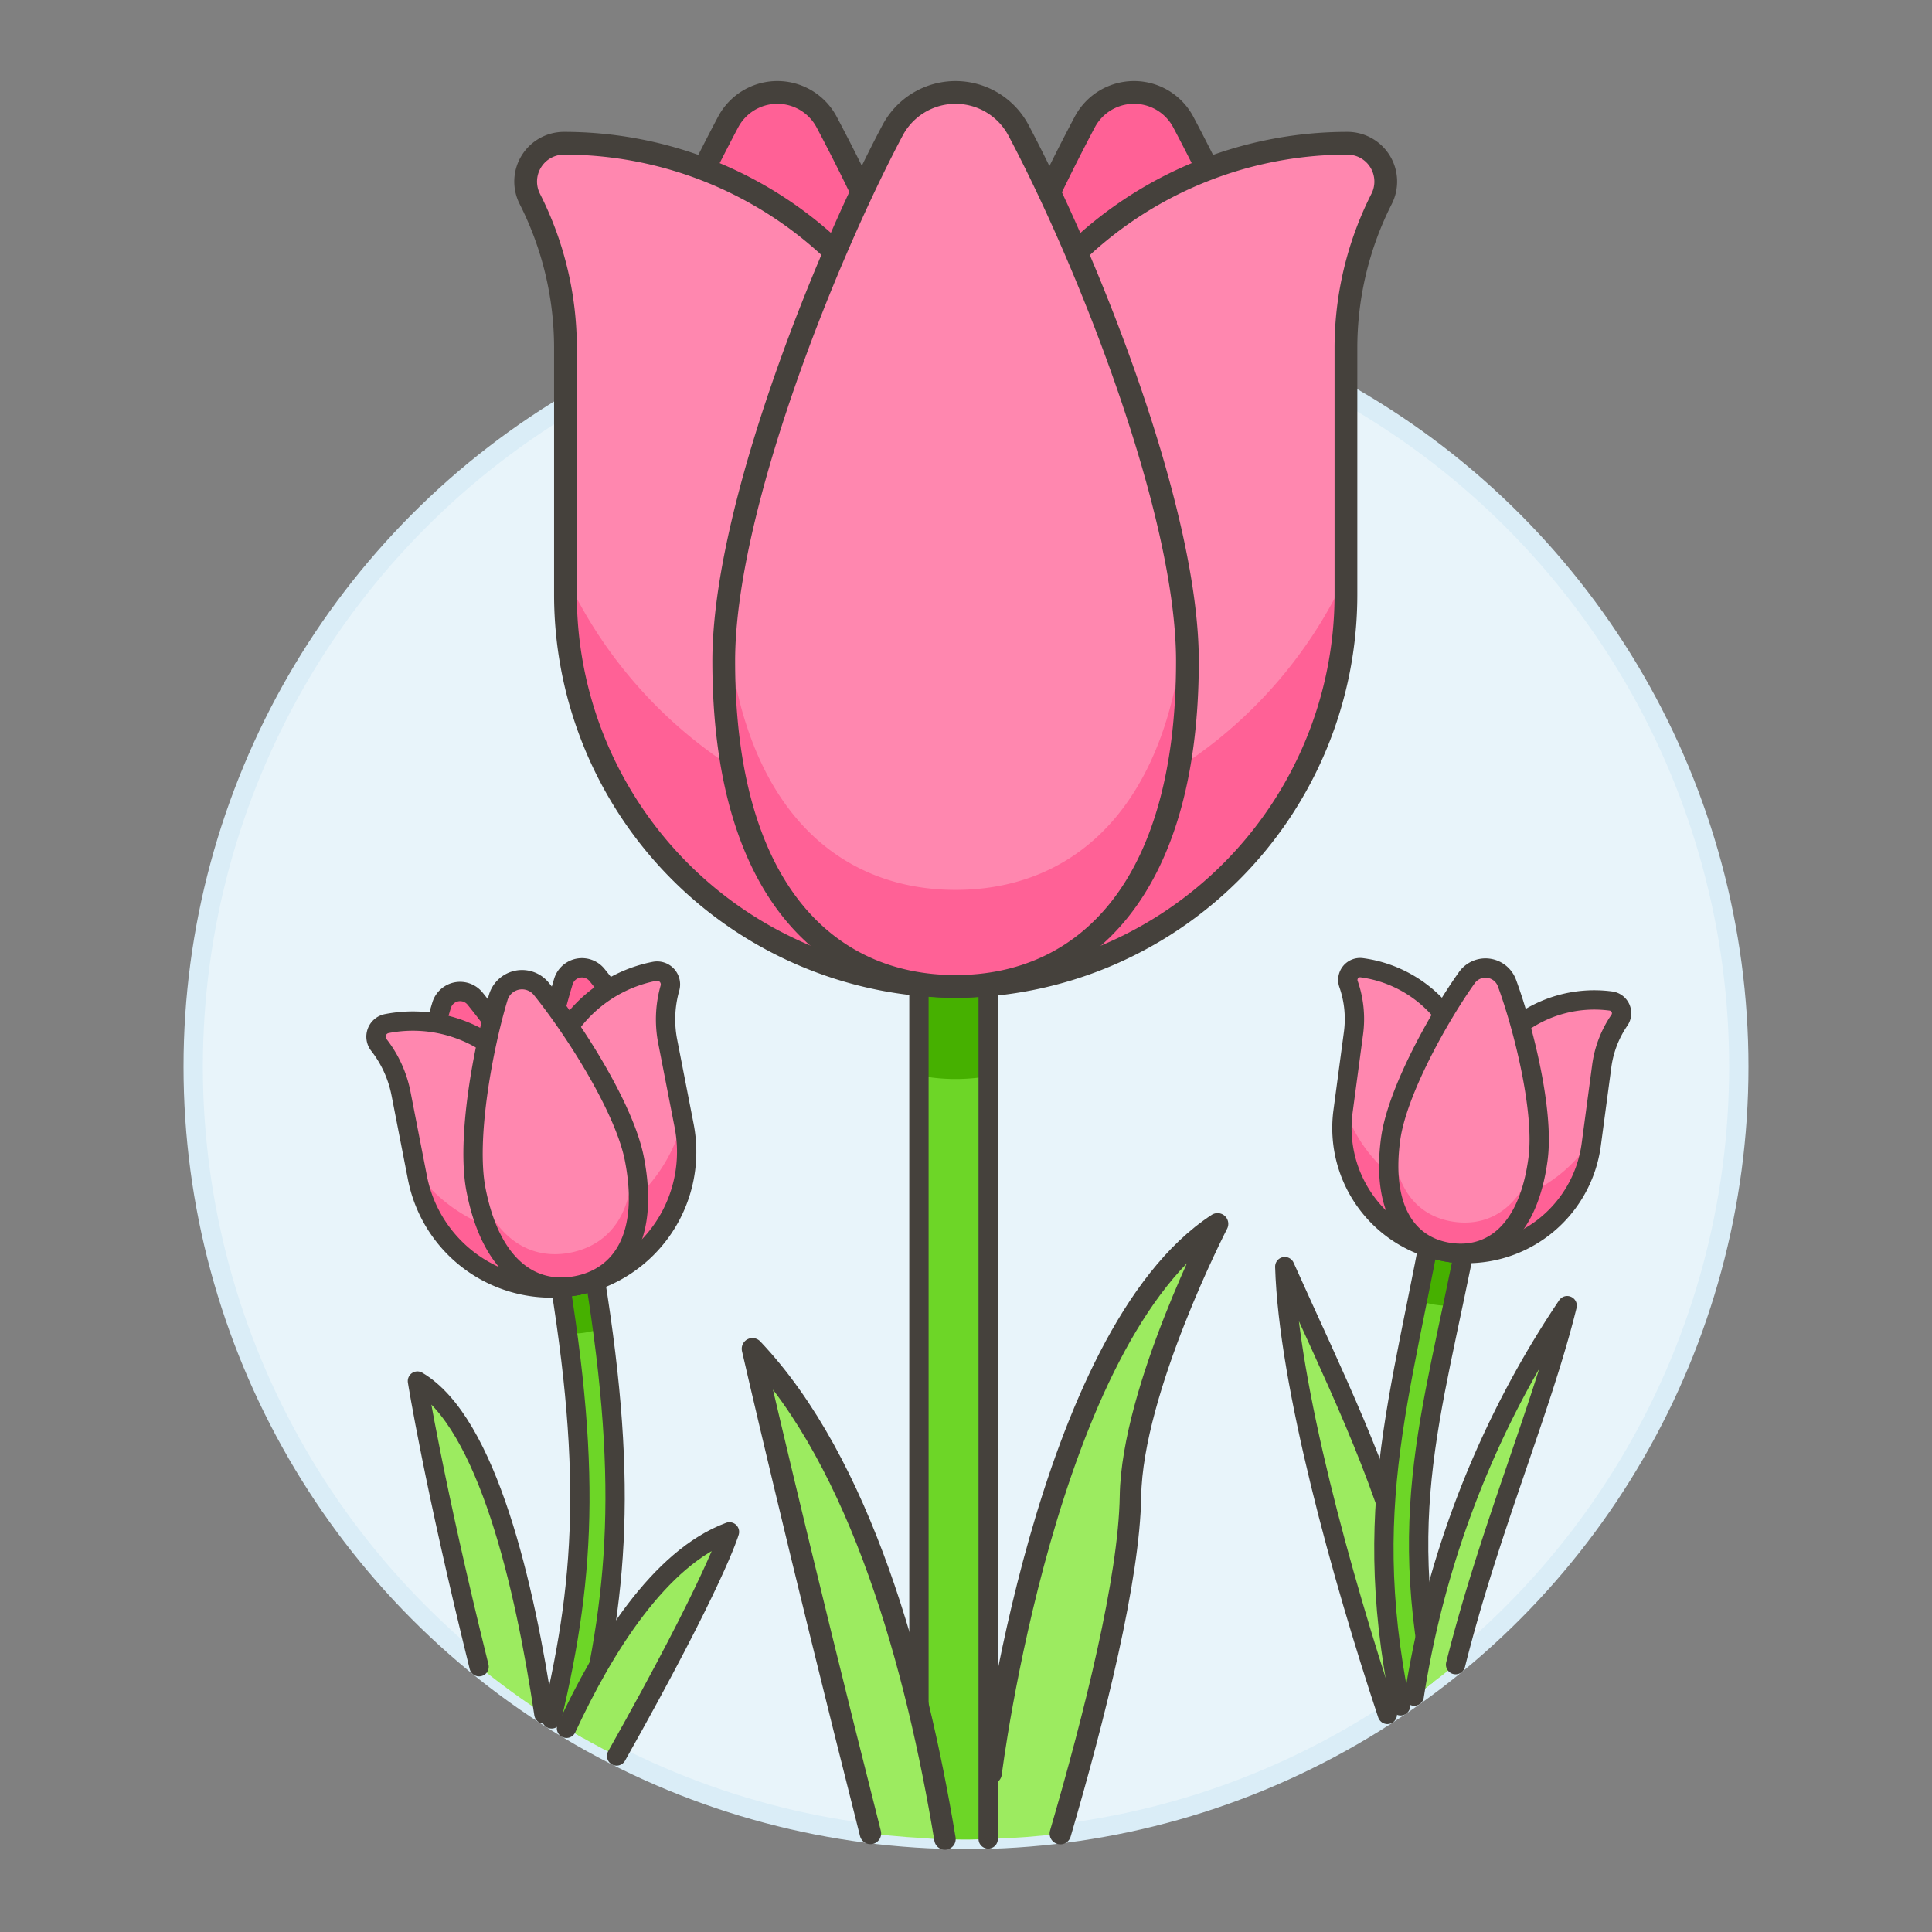 <svg xmlns="http://www.w3.org/2000/svg" viewBox="0 0 100 100"><rect x="0" y="0" width="100" height="100" fill="#808080" stroke="none"/><g class="nc-icon-wrapper"><defs/><circle class="a" cx="50" cy="55.214" r="40" fill="#e8f4fa" stroke="#daedf7" stroke-miterlimit="10"/><path class="b" d="M51.3 91.789v3.392q1.815-.057 3.586-.274c1.778-6.078 3.564-13.2 3.63-17.461.087-5.537 4.508-14.1 4.508-14.1C54.109 69.142 51.3 91.789 51.3 91.789z" style="" fill="#9ceb60"/><path class="c" d="M47.564 95.133a40.09 40.09 0 0 0 2.436.081c.385 0 .766-.018 1.148-.029V42.537h-3.584z" style="" fill="#6dd627"/><path class="d" d="M47.564 55.664a9.6 9.6 0 0 0 1.9.185 9.719 9.719 0 0 0 1.683-.144V42.537h-3.583z" style="" fill="#46b000"/><path class="e" d="M51.148 95.185V42.537h-3.584v50.261" fill="none" stroke="#45413c" stroke-linecap="round" stroke-linejoin="round"/><path class="b" d="M38.947 69.813s2.307 10.08 6.106 25.086q1.9.234 3.858.288c-1.475-8.929-4.351-19.453-9.964-25.374z" style="" fill="#9ceb60"/><path class="f" d="M48.911 95.187c-1.475-8.929-4.351-19.453-9.964-25.374 0 0 2.307 10.08 6.106 25.086" fill="none" stroke="#45413c" stroke-linecap="round" stroke-linejoin="round" stroke-width="1.111px"/><path class="f" d="M54.883 94.907c1.778-6.078 3.564-13.2 3.63-17.461.087-5.537 4.508-14.1 4.508-14.1C54.109 69.142 51.3 91.789 51.3 91.789" fill="none" stroke="#45413c" stroke-linecap="round" stroke-linejoin="round" stroke-width="1.111px"/><path class="c" d="M28.422 63.137c2.257 12.212 1.942 18.174.13 25.833q.8.51 1.628.983c1.992-8.2 2.4-14.346.035-27.161z" style="" fill="#6dd627"/><path class="d" d="M30.215 62.792l-1.793.345c.395 2.138.711 4.083.955 5.88a4.092 4.092 0 0 0 1.07-.071 4.272 4.272 0 0 0 .733-.211c-.247-1.82-.567-3.787-.965-5.943z" style="" fill="#46b000"/><path class="e" d="M30.408 88.992c1.792-7.734 2.082-13.89-.193-26.2l-1.793.345c2.257 12.212 1.942 18.174.13 25.833" fill="none" stroke="#45413c" stroke-linecap="round" stroke-linejoin="round"/><path class="b" d="M24.8 86.269a39.905 39.905 0 0 0 3.354 2.444c-.975-6.56-2.913-15.081-6.545-17.229-.003 0 .838 5.293 3.191 14.785z" style="" fill="#9ceb60"/><path class="b" d="M29.321 89.459c.843.511 1.712.982 2.595 1.43 5.145-9.136 5.841-11.6 5.841-11.6-3.631 1.35-6.511 6.019-8.436 10.17z" style="" fill="#9ceb60"/><path class="b" d="M66.5 65.56c.181 6.11 2.967 16.116 5.311 23.177.753-.492 1.493-1 2.209-1.54-1.197-8.534-4.205-14.238-7.52-21.637z" style="" fill="#9ceb60"/><path class="e" d="M72.948 81.786C71.446 76 69.066 71.285 66.5 65.56c.181 6.11 2.967 16.116 5.311 23.177" fill="none" stroke="#45413c" stroke-linecap="round" stroke-linejoin="round"/><path class="c" d="M74.866 59.139c-1.955 12.445-4.635 17.889-2.373 29.153a39.76 39.76 0 0 0 1.67-1.206c-2.064-10.612.674-15.556 2.58-27.681z" style="" fill="#6dd627"/><path class="d" d="M74.866 59.139c-.482 3.072-1.01 5.718-1.5 8.129a3.726 3.726 0 0 0 1.01.277 3.833 3.833 0 0 0 .82.024c.5-2.391 1.052-5.039 1.543-8.164z" style="" fill="#46b000"/><path class="e" d="M74.022 86.327c-1.791-10.1.861-15.09 2.721-26.922l-1.877-.266c-1.955 12.445-4.635 17.889-2.373 29.153" fill="none" stroke="#45413c" stroke-linecap="round" stroke-linejoin="round"/><path class="b" d="M75.341 86.161c1.753-6.992 4.472-13.277 5.775-18.58A49.854 49.854 0 0 0 73.2 87.79a41.316 41.316 0 0 0 2.141-1.629z" style="" fill="#9ceb60"/><path class="e" d="M75.341 86.161c1.753-6.992 4.472-13.277 5.775-18.58A49.854 49.854 0 0 0 73.2 87.79" fill="none" stroke="#45413c" stroke-linecap="round" stroke-linejoin="round"/><path class="e" d="M28.151 88.713c-.975-6.56-2.913-15.081-6.545-17.229 0 0 .841 5.293 3.191 14.785" fill="none" stroke="#45413c" stroke-linecap="round" stroke-linejoin="round"/><path class="e" d="M31.916 90.889c5.145-9.136 5.841-11.6 5.841-11.6-3.631 1.348-6.511 6.017-8.436 10.168" fill="none" stroke="#45413c" stroke-linecap="round" stroke-linejoin="round"/><g><path class="g" d="M49.627 26.379c0 9.274-4.205 13.181-9.391 13.181s-9.39-3.907-9.39-13.181c0-6.1 4.057-14.8 6.838-20.056a2.887 2.887 0 0 1 5.106 0c2.781 5.255 6.837 13.961 6.837 20.056z" stroke="#45413c" stroke-linecap="round" stroke-linejoin="round" fill="#ff6196" stroke-width="1.178px"/><path class="g" d="M49.307 26.379c0 9.274 4.2 13.181 9.391 13.181s9.39-3.907 9.39-13.181c0-6.1-4.057-14.8-6.838-20.056a2.887 2.887 0 0 0-5.106 0c-2.781 5.255-6.837 13.961-6.837 20.056z" stroke="#45413c" stroke-linecap="round" stroke-linejoin="round" fill="#ff6196" stroke-width="1.178px"/><path class="h" d="M49.464 27.692A20.278 20.278 0 0 1 69.742 7.414a1.983 1.983 0 0 1 1.77 2.88 17.066 17.066 0 0 0-1.846 7.722v12.766a20.277 20.277 0 0 1-20.2 20.275z" style="" fill="#ff87af"/><path class="i" d="M49.464 43.462v7.595a20.277 20.277 0 0 0 20.2-20.275v-.991a23.613 23.613 0 0 1-20.2 13.671z" style="" fill="#ff6196"/><path class="j" d="M49.464 27.692A20.278 20.278 0 0 1 69.742 7.414a1.983 1.983 0 0 1 1.77 2.88 17.066 17.066 0 0 0-1.846 7.722v12.766a20.277 20.277 0 0 1-20.2 20.275z" fill="none" stroke="#45413c" stroke-linecap="round" stroke-linejoin="round" stroke-width="1.178px"/><path class="h" d="M49.469 27.692A20.277 20.277 0 0 0 29.191 7.414a1.983 1.983 0 0 0-1.769 2.88 17.066 17.066 0 0 1 1.846 7.722v12.766a20.277 20.277 0 0 0 20.2 20.275z" style="" fill="#ff87af"/><path class="i" d="M49.469 43.462v7.595a20.277 20.277 0 0 1-20.2-20.275v-.991a23.613 23.613 0 0 0 20.2 13.671z" style="" fill="#ff6196"/><path class="j" d="M49.469 27.692A20.277 20.277 0 0 0 29.191 7.414a1.983 1.983 0 0 0-1.769 2.88 17.066 17.066 0 0 1 1.846 7.722v12.766a20.277 20.277 0 0 0 20.2 20.275z" fill="none" stroke="#45413c" stroke-linecap="round" stroke-linejoin="round" stroke-width="1.178px"/><path class="h" d="M61.461 34.217c0 11.849-5.371 16.84-12 16.84s-12-4.991-12-16.84c0-7.788 5.183-20.758 8.736-27.467a3.689 3.689 0 0 1 6.523 0c3.559 6.713 8.741 19.68 8.741 27.467z" style="" fill="#ff87af"/><path class="i" d="M37.589 32a22.026 22.026 0 0 0-.121 2.22c0 11.849 5.371 16.84 12 16.84s12-4.991 12-16.84A22.026 22.026 0 0 0 61.34 32c-.788 9.842-5.8 14.061-11.876 14.061S38.377 41.839 37.589 32z" style="" fill="#ff6196"/><path class="j" d="M61.461 34.217c0 11.849-5.371 16.84-12 16.84s-12-4.991-12-16.84c0-7.788 5.183-20.758 8.736-27.467a3.689 3.689 0 0 1 6.523 0c3.559 6.713 8.741 19.68 8.741 27.467z" fill="none" stroke="#45413c" stroke-linecap="round" stroke-linejoin="round" stroke-width="1.178px"/></g><g><path class="k" d="M28.27 58.1c.618 3.169-.558 4.784-2.33 5.13s-3.469-.709-4.087-3.878c-.407-2.083.4-5.328 1-7.308A1 1 0 0 1 24.6 51.7c1.3 1.611 3.263 4.315 3.67 6.4z" stroke="#45413c" stroke-linecap="round" stroke-linejoin="round" fill="#ff6196"/><path class="k" d="M28.161 58.119c.618 3.169 2.315 4.224 4.087 3.878s2.948-1.961 2.33-5.13c-.407-2.083-2.374-4.788-3.674-6.4a1.005 1.005 0 0 0-1.745.342c-.6 1.983-1.405 5.228-.998 7.31z" stroke="#45413c" stroke-linecap="round" stroke-linejoin="round" fill="#ff6196"/><path class="h" d="M28.3 58.557a7.059 7.059 0 0 1 5.576-8.281.691.691 0 0 1 .8.867 5.935 5.935 0 0 0-.116 2.761l.851 4.362a7.059 7.059 0 0 1-5.55 8.275z" style="" fill="#ff87af"/><path class="i" d="M29.354 63.946l.506 2.595a7.059 7.059 0 0 0 5.55-8.275l-.066-.339a8.221 8.221 0 0 1-5.99 6.019z" style="" fill="#ff6196"/><path class="e" d="M28.3 58.557a7.059 7.059 0 0 1 5.576-8.281.691.691 0 0 1 .8.867 5.935 5.935 0 0 0-.116 2.761l.851 4.362a7.059 7.059 0 0 1-5.55 8.275z" fill="none" stroke="#45413c" stroke-linecap="round" stroke-linejoin="round"/><path class="h" d="M28.3 58.557a7.059 7.059 0 0 0-8.281-5.576.69.69 0 0 0-.413 1.1 5.94 5.94 0 0 1 1.15 2.519l.851 4.362a7.059 7.059 0 0 0 8.255 5.58z" style="" fill="#ff87af"/><path class="i" d="M29.355 63.945l.507 2.6a7.059 7.059 0 0 1-8.255-5.58l-.066-.339a8.219 8.219 0 0 0 7.814 3.319z" style="" fill="#ff6196"/><path class="e" d="M28.3 58.557a7.059 7.059 0 0 0-8.281-5.576.69.69 0 0 0-.413 1.1 5.94 5.94 0 0 1 1.15 2.519l.851 4.362a7.059 7.059 0 0 0 8.255 5.58z" fill="none" stroke="#45413c" stroke-linecap="round" stroke-linejoin="round"/><path class="h" d="M32.836 59.987c.79 4.048-.712 6.112-2.976 6.554s-4.432-.906-5.222-4.954c-.519-2.661.387-7.438 1.153-9.968a1.285 1.285 0 0 1 2.229-.434c1.661 2.056 4.297 6.141 4.816 8.802z" style="" fill="#ff87af"/><path class="i" d="M24.531 60.82a7.626 7.626 0 0 0 .107.767c.79 4.048 2.958 5.395 5.222 4.954s3.766-2.506 2.976-6.554a7.659 7.659 0 0 0-.19-.751c.388 3.416-1.042 5.191-3.119 5.6s-4.07-.705-4.996-4.016z" style="" fill="#ff6196"/><path class="e" d="M32.836 59.987c.79 4.048-.712 6.112-2.976 6.554s-4.432-.906-5.222-4.954c-.519-2.661.387-7.438 1.153-9.968a1.285 1.285 0 0 1 2.229-.434c1.661 2.056 4.297 6.141 4.816 8.802z" fill="none" stroke="#45413c" stroke-linecap="round" stroke-linejoin="round"/></g><g><path class="h" d="M76.07 57.4a6.507 6.507 0 0 1 7.311-5.588.637.637 0 0 1 .44.992 5.465 5.465 0 0 0-.915 2.377l-.543 4.06a6.505 6.505 0 0 1-7.286 5.59z" style="" fill="#ff87af"/><path class="i" d="M75.4 62.42l-.323 2.415a6.505 6.505 0 0 0 7.286-5.59l.042-.315a7.575 7.575 0 0 1-7.005 3.49z" style="" fill="#ff6196"/><path class="e" d="M76.07 57.4a6.507 6.507 0 0 1 7.311-5.588.637.637 0 0 1 .44.992 5.465 5.465 0 0 0-.915 2.377l-.543 4.06a6.505 6.505 0 0 1-7.286 5.59z" fill="none" stroke="#45413c" stroke-linecap="round" stroke-linejoin="round"/><path class="h" d="M76.071 57.4a6.505 6.505 0 0 0-5.587-7.31.636.636 0 0 0-.685.841 5.492 5.492 0 0 1 .259 2.534l-.543 4.06a6.506 6.506 0 0 0 5.564 7.306z" style="" fill="#ff87af"/><path class="i" d="M75.4 62.42l-.322 2.415a6.506 6.506 0 0 1-5.564-7.306l.042-.315A7.578 7.578 0 0 0 75.4 62.42z" style="" fill="#ff6196"/><path class="e" d="M76.071 57.4a6.505 6.505 0 0 0-5.587-7.31.636.636 0 0 0-.685.841 5.492 5.492 0 0 1 .259 2.534l-.543 4.06a6.506 6.506 0 0 0 5.564 7.306z" fill="none" stroke="#45413c" stroke-linecap="round" stroke-linejoin="round"/><path class="h" d="M79.608 59.989c-.5 3.768-2.424 5.128-4.531 4.846s-3.6-2.1-3.1-5.865c.331-2.477 2.531-6.382 3.945-8.365a1.184 1.184 0 0 1 2.078.278c.842 2.285 1.939 6.63 1.608 9.106z" style="" fill="#ff87af"/><path class="i" d="M72.11 58.269c-.058.243-.1.478-.133.7-.5 3.768.993 5.584 3.1 5.865s4.027-1.078 4.531-4.846a7.049 7.049 0 0 0 .056-.711c-.669 3.1-2.441 4.226-4.375 3.967s-3.347-1.811-3.179-4.975z" style="" fill="#ff6196"/><path class="e" d="M79.608 59.989c-.5 3.768-2.424 5.128-4.531 4.846s-3.6-2.1-3.1-5.865c.331-2.477 2.531-6.382 3.945-8.365a1.184 1.184 0 0 1 2.078.278c.842 2.285 1.939 6.63 1.608 9.106z" fill="none" stroke="#45413c" stroke-linecap="round" stroke-linejoin="round"/></g></g></svg>